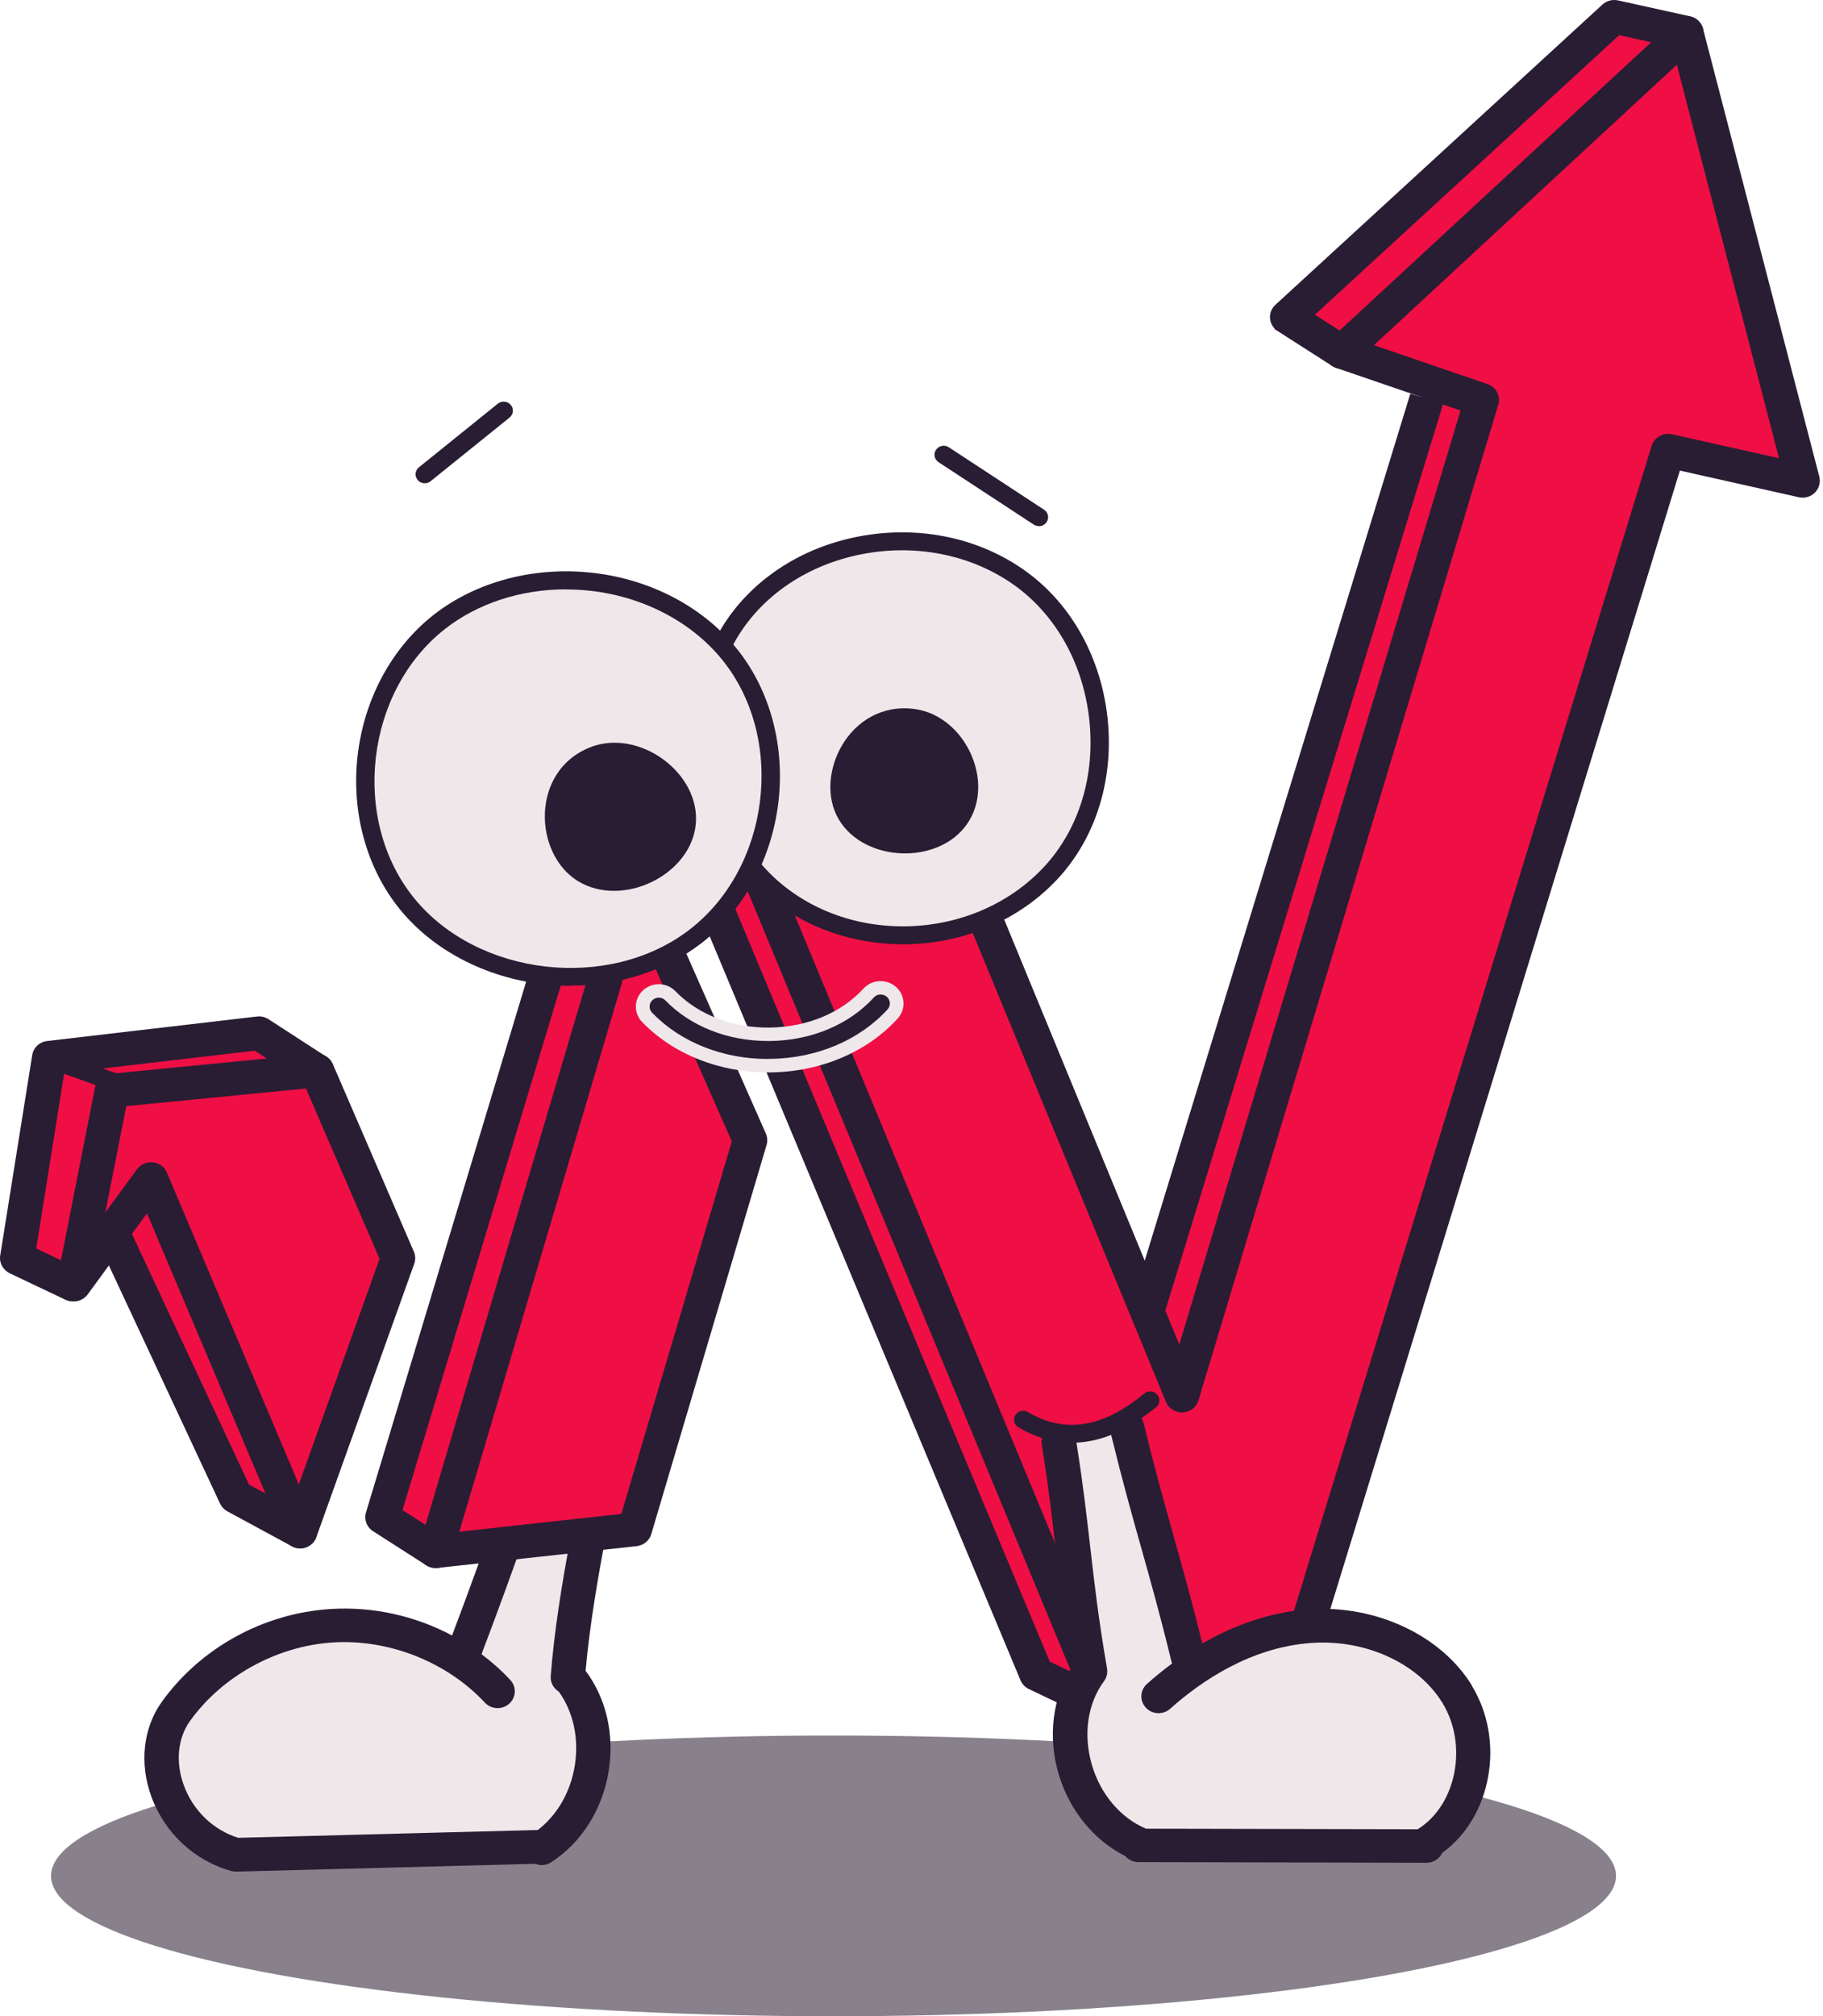 <svg width="331" height="366" viewBox="0 0 331 366" fill="none" xmlns="http://www.w3.org/2000/svg">
<ellipse cx="151.342" cy="340.519" rx="142.076" ry="25.481" fill="#88818C"/>
<path d="M119.755 138.337L160.389 136.967L168.176 145.947L208.81 235.135L258.339 71.167L231.342 59.752L295.91 0.462L305.376 9.171L325.122 86.657L302.036 85.034L234.959 301.765L199.067 308.833L186.261 300.682L119.755 138.337Z" fill="#EF0F44"/>
<path d="M256.067 71.477L205.406 236.8L211.391 238.552L262.052 73.228L256.067 71.477Z" fill="#291D33"/>
<path d="M243.593 66.939C243.005 66.939 242.416 66.769 241.88 66.431L231.998 60.106C231.202 59.599 230.683 58.754 230.597 57.824C230.51 56.893 230.873 55.98 231.566 55.338L290.942 0.834C291.703 0.14 292.759 -0.147 293.78 0.073L306.88 2.964C308.559 3.336 309.615 4.977 309.234 6.617C308.853 8.257 307.175 9.289 305.496 8.917L294.005 6.38L238.748 57.13L245.306 61.324C246.743 62.254 247.158 64.148 246.206 65.552C245.601 66.448 244.614 66.939 243.593 66.939Z" fill="#291D33"/>
<path d="M200.589 313.095C199.343 313.095 198.184 312.351 197.699 311.184L129.757 147.333C129.376 146.437 129.48 145.406 129.999 144.577C130.519 143.748 131.418 143.207 132.422 143.139L169.058 140.4C170.408 140.298 171.689 141.076 172.191 142.311L214.123 244.064L265.192 74.515L242.556 66.769C241.535 66.414 240.756 65.569 240.531 64.52C240.306 63.472 240.652 62.389 241.431 61.662L304.043 3.742C304.839 2.998 305.999 2.728 307.054 3.032C308.127 3.336 308.941 4.165 309.218 5.214L330.331 86.522C330.59 87.553 330.296 88.652 329.535 89.413C328.773 90.174 327.666 90.496 326.593 90.259L305.012 85.422L237.658 304.724C237.33 305.823 236.395 306.635 235.236 306.855L201.143 313.078C200.953 313.112 200.763 313.129 200.572 313.129L200.589 313.095ZM137.164 148.923L202.528 306.584L232.242 301.172L299.89 80.924C300.357 79.385 301.984 78.472 303.576 78.827L323.01 83.173L304.459 11.758L249.461 62.66L270.072 69.712C271.647 70.253 272.512 71.894 272.045 73.449L217.601 254.211C217.22 255.462 216.078 256.342 214.746 256.392C213.396 256.46 212.184 255.682 211.7 254.481L167.259 146.657L137.164 148.906L137.164 148.923Z" fill="#291D33"/>
<path d="M200.243 312.673C199.776 312.673 199.309 312.571 198.876 312.368L186.814 306.602C186.122 306.28 185.585 305.705 185.291 305.012L116.016 139.234C115.635 138.337 115.722 137.306 116.258 136.477C116.778 135.649 117.695 135.107 118.681 135.04L159.575 132.063C160.423 131.996 161.271 132.283 161.894 132.841L171.239 141.077C172.519 142.21 172.623 144.138 171.464 145.389C170.304 146.641 168.331 146.742 167.051 145.609L158.692 138.253L123.406 140.806L190.604 301.63L201.593 306.872C203.151 307.616 203.791 309.443 203.029 310.965C202.493 312.047 201.368 312.673 200.226 312.673L200.243 312.673Z" fill="#291D33"/>
<path d="M134.585 149.16C134.291 149.16 133.996 149.076 133.72 148.924L119.252 140.282C118.473 139.809 118.214 138.811 118.698 138.05C119.183 137.289 120.204 137.035 120.983 137.509L135.45 146.15C136.229 146.624 136.488 147.622 136.004 148.383C135.692 148.89 135.139 149.16 134.585 149.16Z" fill="#291D33"/>
<path d="M191.679 260.265L197.822 302.729C197.822 302.729 186.989 321.652 205.956 334.099L257.752 334.86C257.752 334.86 275.733 324.206 265.245 307.853C256.489 294.223 240.256 293.546 235.272 294.95C230.288 296.37 216.703 302.813 216.703 302.813L204.623 258.997L191.679 260.232L191.679 260.265Z" fill="#EFE8EB"/>
<path d="M267.287 306.01C261.697 296.861 249.825 291.28 237.711 292.126C230.321 292.633 223.763 295.187 218.311 298.332C216.442 290.773 214.798 284.905 213.206 279.24C211.493 273.135 209.71 266.81 207.651 258.338C207.564 258.016 207.426 257.712 207.253 257.441C208.135 256.833 209.018 256.173 209.918 255.446C210.627 254.871 210.714 253.839 210.108 253.146C209.52 252.453 208.464 252.368 207.755 252.96C200.244 259.183 193.339 260.282 186.642 256.325C185.846 255.852 184.825 256.105 184.357 256.866C183.873 257.627 184.132 258.642 184.911 259.099C186.33 259.944 187.767 260.587 189.203 261.043C189.116 261.415 189.082 261.821 189.151 262.244C190.414 270.108 191.072 275.925 191.712 281.556C192.405 287.644 193.114 293.935 194.602 302.678C191.107 308.107 190.207 315.243 192.214 322.041C194.17 328.653 198.635 334.065 204.311 336.923C204.882 337.582 205.73 338.022 206.682 338.022L259.032 338.141C260.278 338.141 261.368 337.413 261.853 336.365C270.8 329.888 273.378 316.038 267.235 305.993L267.287 306.01ZM198.254 320.367C196.644 314.888 197.458 309.223 200.452 305.181C200.936 304.522 201.144 303.693 201.005 302.881C199.413 293.665 198.721 287.458 197.96 280.897C197.319 275.333 196.679 269.583 195.45 261.872C197.527 261.771 199.638 261.314 201.75 260.468C203.757 268.67 205.488 274.877 207.184 280.863C208.897 286.968 210.679 293.293 212.739 301.765C212.739 301.833 212.791 301.9 212.808 301.968C211.129 303.219 209.589 304.471 208.257 305.671C206.976 306.805 206.889 308.732 208.049 309.984C209.208 311.235 211.181 311.32 212.462 310.187C218.104 305.147 227.137 298.992 238.161 298.231C247.973 297.554 257.526 301.934 261.922 309.155C266.56 316.748 264.448 327.622 257.509 331.985C257.474 332.002 257.44 332.036 257.405 332.053L208.084 331.951C203.498 330.023 199.829 325.745 198.254 320.384L198.254 320.367Z" fill="#291D33"/>
<path d="M98.347 260.756L84.157 300.074C84.157 300.074 58.631 288.456 43.108 300.598C43.108 300.598 23.379 312.859 32.066 327.03C32.066 327.03 36.86 335.79 43.004 337.295L98.261 334.522C98.261 334.522 108.506 327.605 108.125 318.084C107.762 308.546 104.231 304.352 104.231 304.352L108.402 283.569L110.167 263.208L98.33 260.756L98.347 260.756Z" fill="#EFE8EB"/>
<path d="M117.333 259.758C116.987 258.929 116.018 258.524 115.17 258.845C106.812 262.109 99.976 258.591 95.719 255.057C95.026 254.482 93.971 254.549 93.365 255.243C92.777 255.936 92.846 256.951 93.555 257.543C94.265 258.135 94.974 258.659 95.701 259.149C95.58 259.352 95.459 259.555 95.39 259.792C95.32 260.012 88.104 280.998 82.082 296.878C75.402 293.326 67.718 291.585 60.034 292.075C47.816 292.836 36.36 299.161 29.351 308.969C25.976 313.704 25.284 320.113 27.482 326.134C29.905 332.746 35.322 337.785 41.984 339.629C42.261 339.713 42.538 339.747 42.832 339.747C42.867 339.747 42.884 339.747 42.919 339.747L97.207 338.326C97.57 338.462 97.951 338.563 98.349 338.563C98.937 338.563 99.543 338.394 100.062 338.056C105.617 334.471 109.425 328.4 110.532 321.399C111.588 314.769 110.03 308.242 106.327 303.287C107.798 286.444 113.145 264.155 113.197 263.918C113.284 263.546 113.284 263.191 113.249 262.836C114.288 262.599 115.343 262.295 116.382 261.889C117.23 261.551 117.645 260.604 117.316 259.775L117.333 259.758ZM104.371 320.452C103.61 325.288 101.17 329.482 97.657 332.188L43.248 333.608C38.731 332.205 35.045 328.67 33.366 324.054C31.843 319.893 32.258 315.547 34.474 312.436C40.306 304.268 50.256 298.789 60.432 298.146C70.608 297.503 81.182 301.697 88.035 309.07C89.194 310.322 91.167 310.406 92.448 309.273C93.728 308.14 93.815 306.213 92.655 304.961C91.063 303.236 89.298 301.68 87.429 300.277C93.192 285.192 100.253 264.747 101.204 262.024C103.091 262.717 105.012 263.14 106.95 263.292C105.929 267.672 101.187 288.388 99.993 304.268C99.907 305.435 100.512 306.483 101.464 307.075C104.077 310.711 105.15 315.514 104.371 320.452Z" fill="#291D33"/>
<path d="M108.126 155.265L116.519 165.04L136.179 208.687L114.737 276.771L81.146 281.489L71.144 277.126L108.126 155.265Z" fill="#EF0F44"/>
<path d="M79.088 284.634C78.171 284.634 77.288 284.245 76.7 283.552C76.025 282.774 75.8 281.709 76.094 280.728L112.246 158.749C112.61 157.514 113.734 156.635 115.05 156.55C116.348 156.466 117.594 157.21 118.113 158.394L139.053 205.761C139.347 206.421 139.382 207.148 139.191 207.825L118.251 278.479C117.905 279.662 116.849 280.525 115.603 280.66L79.452 284.617C79.331 284.617 79.227 284.634 79.106 284.634L79.088 284.634ZM115.828 168.625L83.397 278.039L112.817 274.809L132.875 207.182L115.828 168.625Z" fill="#291D33"/>
<path d="M79.088 284.634C78.5 284.634 77.911 284.464 77.375 284.126L67.735 277.954C66.576 277.21 66.057 275.823 66.455 274.538L102.33 155.67C102.572 154.893 103.126 154.216 103.853 153.844C104.597 153.455 105.462 153.387 106.258 153.624L116.157 156.685C117.801 157.192 118.718 158.9 118.199 160.524C117.68 162.13 115.915 163.027 114.271 162.519L107.4 160.405L73.083 274.115L80.784 279.036C82.22 279.966 82.636 281.86 81.684 283.264C81.078 284.16 80.092 284.65 79.071 284.65L79.088 284.634Z" fill="#291D33"/>
<path d="M3.704 228.76L9.969 193.839L46.051 188.952L56.417 194.887L72.685 229.453L54.098 275.891L44.632 273.456L23.363 222.993L12.115 232.768L3.704 228.76Z" fill="#EF0F44"/>
<path d="M24.057 199.233C23.866 199.233 23.676 199.2 23.486 199.132L7.634 193.501C6.768 193.196 6.319 192.266 6.63 191.421C6.942 190.575 7.911 190.135 8.759 190.44L24.611 196.071C25.476 196.376 25.926 197.306 25.614 198.151C25.372 198.811 24.732 199.217 24.04 199.217L24.057 199.233Z" fill="#291D33"/>
<path d="M54.498 281.066C53.234 281.066 52.092 280.322 51.608 279.172L26.688 220.254L15.923 234.966C15.075 236.133 13.501 236.556 12.151 235.998C10.801 235.44 10.039 234.019 10.316 232.616L17.256 197.39C17.515 196.071 18.64 195.056 20.008 194.921L57.232 191.285C58.599 191.15 59.88 191.911 60.416 193.129L75.144 227.204C75.438 227.898 75.472 228.692 75.213 229.403L57.44 279.019C57.007 280.22 55.865 281.032 54.584 281.066C54.55 281.066 54.532 281.066 54.498 281.066ZM27.414 210.97C27.535 210.97 27.657 210.97 27.778 210.987C28.903 211.105 29.872 211.832 30.304 212.847L54.256 269.448L68.913 228.506L55.553 197.593L22.932 200.789L19.125 220.085L24.87 212.255C25.459 211.443 26.411 210.97 27.414 210.97Z" fill="#291D33"/>
<path d="M13.206 236.218C12.756 236.218 12.288 236.117 11.838 235.914L1.766 231.128C0.538 230.536 -0.172 229.234 0.036 227.915L5.851 191.523C6.058 190.17 7.183 189.121 8.568 188.969L46.658 184.521C47.402 184.437 48.129 184.606 48.752 185.012L59.239 191.81C60.675 192.74 61.073 194.634 60.121 196.038C59.17 197.441 57.231 197.83 55.795 196.9L46.26 190.728L11.665 194.77L6.577 226.63L14.573 230.418C16.13 231.162 16.77 232.988 16.026 234.493C15.49 235.576 14.365 236.218 13.206 236.218Z" fill="#291D33"/>
<path d="M54.48 281.066C53.961 281.066 53.441 280.947 52.974 280.677L41.293 274.352C40.704 274.031 40.237 273.54 39.96 272.949L18.172 226.291C17.463 224.752 18.155 222.943 19.712 222.249C21.287 221.556 23.139 222.233 23.849 223.755L45.221 269.499L56.003 275.35C57.508 276.162 58.062 278.022 57.214 279.51C56.643 280.508 55.57 281.083 54.48 281.083L54.48 281.066Z" fill="#291D33"/>
<path d="M139.432 194.666C130.519 194.666 122.23 191.351 116.588 185.517C115.014 183.877 115.083 181.306 116.761 179.767C118.44 178.228 121.071 178.296 122.645 179.936C126.781 184.215 133.046 186.616 139.813 186.532C146.579 186.43 152.757 183.86 156.772 179.463C158.295 177.789 160.943 177.637 162.656 179.125C164.37 180.613 164.525 183.2 163.002 184.874C157.447 190.979 149.037 194.548 139.934 194.666C139.761 194.666 139.588 194.666 139.432 194.666Z" fill="#EFE8EB"/>
<path d="M139.431 192.231C131.211 192.231 123.579 189.187 118.405 183.843C117.764 183.184 117.799 182.152 118.474 181.543C119.149 180.918 120.204 180.951 120.827 181.611C125.362 186.295 132.111 188.967 139.431 188.967C139.57 188.967 139.708 188.967 139.864 188.967C147.34 188.866 154.176 185.991 158.658 181.07C159.264 180.393 160.319 180.343 161.011 180.934C161.704 181.526 161.756 182.558 161.15 183.234C156.062 188.815 148.309 192.096 139.916 192.214C139.76 192.214 139.604 192.214 139.448 192.214L139.431 192.231Z" fill="#291D33"/>
<path d="M136.973 157.952C150.506 173.628 176.62 173.628 190.759 158.476C204.88 143.307 201.731 116.148 184.494 104.462C167.258 92.777 141.161 98.172 131.573 116.402" fill="#EFE8EB"/>
<path d="M163.901 171.396C163.641 171.396 163.399 171.396 163.139 171.396C152.323 171.193 142.32 166.678 135.71 159C135.121 158.307 135.208 157.292 135.917 156.701C136.627 156.126 137.665 156.21 138.271 156.904C144.276 163.871 153.361 167.963 163.226 168.149C173.384 168.335 182.989 164.412 189.548 157.377C195.951 150.494 198.945 140.652 197.751 130.353C196.557 120.054 191.382 111.109 183.56 105.799C175.392 100.269 164.87 98.51 154.677 100.996C145.107 103.33 137.232 109.215 133.062 117.146C132.646 117.941 131.643 118.262 130.812 117.856C129.999 117.45 129.67 116.469 130.085 115.658C134.689 106.898 143.359 100.387 153.863 97.834C164.974 95.128 176.499 97.039 185.446 103.127C194.065 108.961 199.741 118.752 201.056 129.981C202.354 141.21 199.066 151.999 192.005 159.575C184.979 167.118 174.769 171.413 163.918 171.413L163.901 171.396Z" fill="#291D33"/>
<path d="M132.597 118.939C144.572 133.956 141.544 158.257 126.228 170.027C110.913 181.797 86.044 178.973 73.913 164.057C61.782 149.159 64.55 124.841 79.745 112.901C94.939 100.979 120.154 103.296 132.597 118.922L132.597 118.939Z" fill="#EFE8EB"/>
<path d="M103.609 178.955C101.982 178.955 100.338 178.871 98.694 178.668C88.172 177.467 78.671 172.512 72.614 165.071C66.557 157.63 63.754 147.467 64.93 137.185C66.107 126.903 71.126 117.585 78.706 111.633C86.441 105.561 96.998 102.771 107.676 103.989C118.249 105.189 127.819 110.28 133.911 117.923C139.882 125.415 142.581 135.612 141.301 145.877C140.02 156.142 134.897 165.409 127.266 171.278C120.828 176.232 112.4 178.921 103.609 178.921L103.609 178.955ZM102.743 106.982C94.558 106.982 86.736 109.519 80.782 114.186C66.315 125.55 63.65 148.854 75.21 163.059C86.77 177.264 110.583 179.987 125.189 168.758C139.778 157.529 142.685 134.276 131.281 119.953C125.725 112.985 116.986 108.369 107.295 107.253C105.772 107.083 104.249 106.999 102.743 106.999L102.743 106.982Z" fill="#291D33"/>
<path d="M166.016 128.696C175.24 129.897 180.812 141.972 175.621 149.531C170.429 157.09 156.879 156.583 152.258 148.685C147.637 140.788 154.196 127.157 166.016 128.696Z" fill="#291D33"/>
<path d="M107.208 135.629C116.068 132.179 127.213 140.33 126.331 149.614C125.448 158.898 112.953 164.902 104.889 159.913C96.824 154.924 96.322 139.874 107.19 135.646L107.208 135.629Z" fill="#291D33"/>
<path d="M188.634 95.501C188.323 95.501 187.994 95.416 187.7 95.23L170.411 83.9C169.65 83.393 169.442 82.395 169.961 81.634C170.481 80.89 171.502 80.687 172.28 81.194L189.569 92.525C190.33 93.032 190.538 94.03 190.019 94.791C189.69 95.264 189.171 95.518 188.634 95.518L188.634 95.501Z" fill="#291D33"/>
<path d="M77.115 87.722C76.63 87.722 76.163 87.519 75.834 87.13C75.246 86.436 75.35 85.405 76.059 84.83L90.388 73.28C91.098 72.705 92.153 72.806 92.742 73.5C93.33 74.193 93.226 75.225 92.517 75.799L78.188 87.35C77.876 87.603 77.496 87.722 77.132 87.722L77.115 87.722Z" fill="#291D33"/>
</svg>
